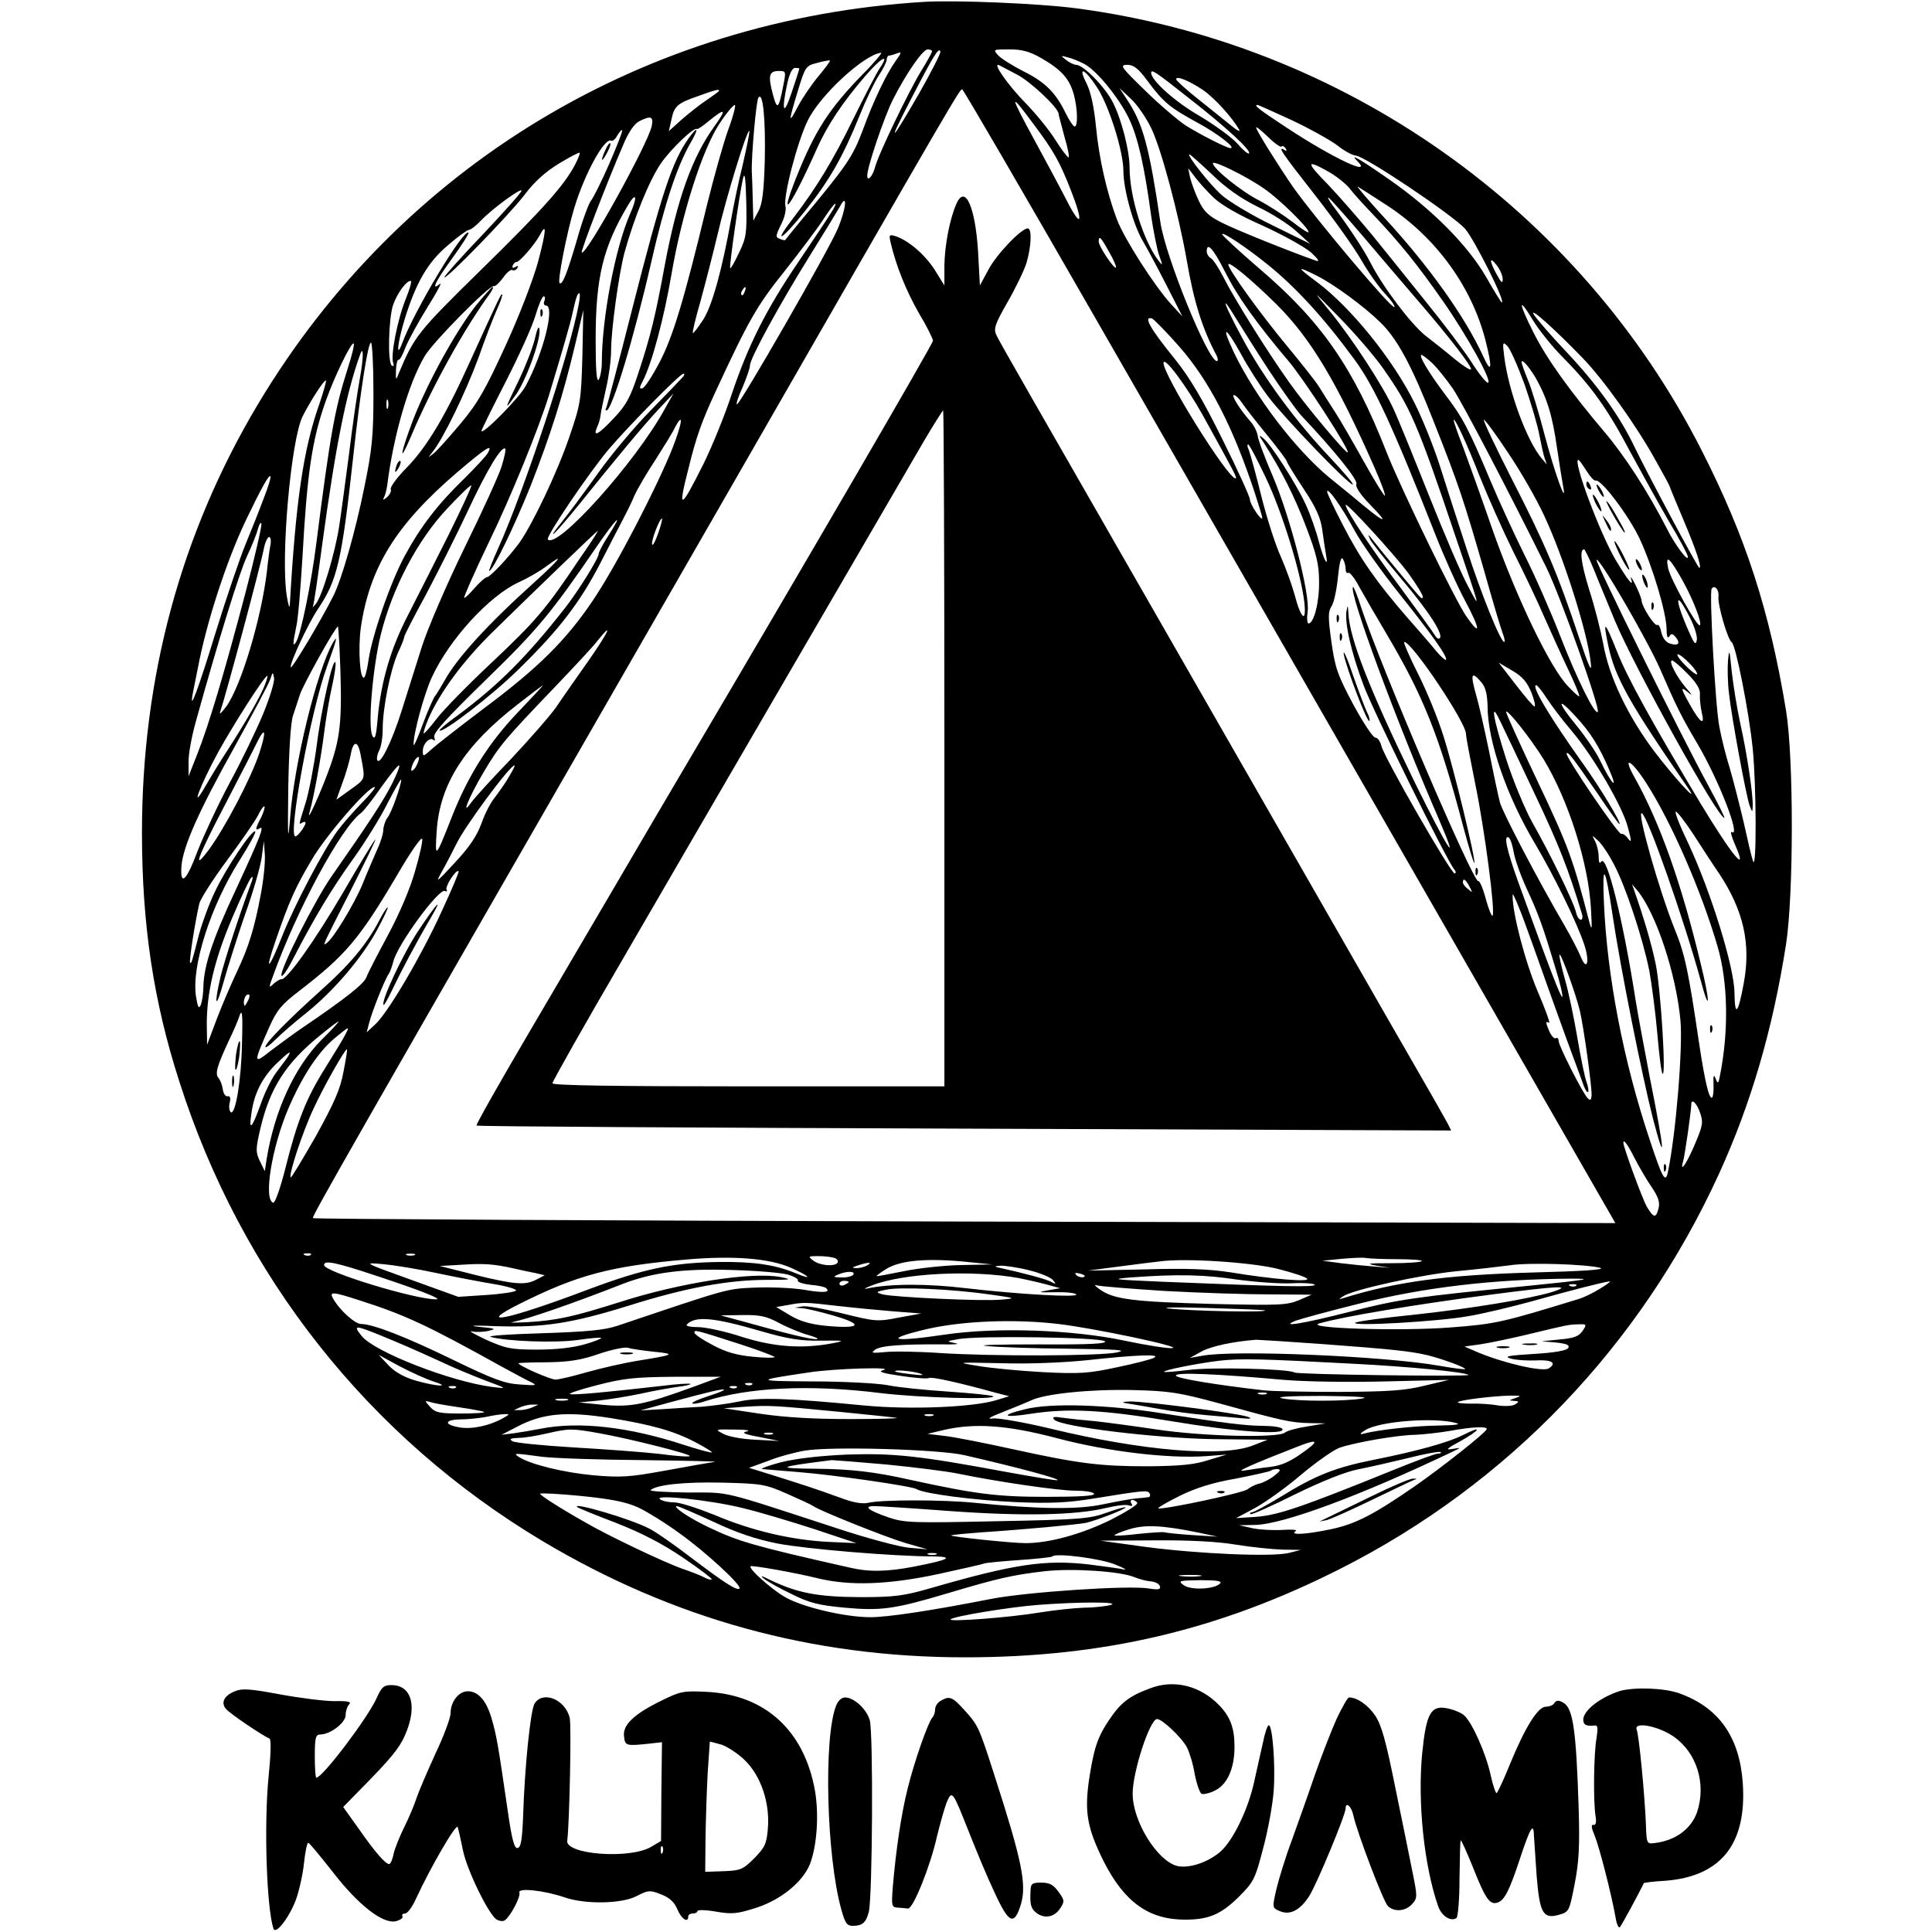<?xml version="1.0" standalone="no"?>
<!DOCTYPE svg PUBLIC "-//W3C//DTD SVG 20010904//EN"
 "http://www.w3.org/TR/2001/REC-SVG-20010904/DTD/svg10.dtd">
<svg version="1.0" xmlns="http://www.w3.org/2000/svg"
 width="626pt" height="626pt" viewBox="0 0 626 626"
 preserveAspectRatio="xMidYMid meet">
<g transform="translate(0,626) scale(0.1,-0.1)"
fill="#000000" stroke="none">
<path d="M2995 6254 c-908 -55 -1699 -533 -2160 -1305 -249 -418 -375 -883
-375 -1387 0 -296 37 -546 121 -806 201 -631 614 -1153 1178 -1490 423 -252
873 -376 1367 -376 449 0 823 88 1215 286 545 275 974 723 1229 1281 104 228
174 468 217 743 25 160 25 608 0 758 -53 322 -130 561 -273 842 -396 781
-1163 1322 -2034 1434 -120 15 -382 26 -485 20z m25 -160 c0 -4 -16 -33 -36
-65 -42 -70 -140 -273 -149 -312 -8 -29 -25 -47 -25 -26 0 28 54 187 82 244
44 87 98 165 114 165 8 0 14 -3 14 -6z m-41 -135 c-96 -167 -107 -173 -24 -14
71 137 87 163 92 148 2 -5 -29 -65 -68 -134z m396 112 c64 -37 90 -66 104
-116 13 -47 14 -105 3 -105 -4 0 -17 19 -29 43 -32 67 -68 102 -137 136 -35
18 -72 41 -82 52 -17 19 -16 19 37 19 41 0 66 -7 104 -29z m-581 -53 c-109
-112 -154 -183 -214 -333 -62 -157 -14 -89 68 96 34 75 82 147 155 232 53 62
82 77 47 25 -12 -18 -50 -92 -85 -163 -67 -137 -119 -222 -192 -318 -73 -94
-41 -77 36 20 78 98 122 174 176 308 20 50 48 108 62 130 15 22 26 45 26 52 0
7 4 13 8 13 4 0 15 3 25 7 16 6 16 3 -3 -23 -32 -45 -73 -131 -108 -227 -33
-87 -51 -113 -200 -292 -27 -33 -50 -61 -51 -63 -1 -1 -8 0 -17 4 -15 5 -14
10 3 45 12 22 18 49 15 61 -8 31 39 210 72 277 40 83 184 215 238 220 5 1 -22
-32 -61 -71z m717 36 c41 -20 114 -110 147 -178 29 -61 50 -153 72 -316 7 -47
18 -103 25 -125 13 -36 13 -38 -1 -20 -49 64 -94 207 -94 302 0 55 -26 156
-54 211 -25 50 -96 122 -119 122 -7 0 -22 7 -33 16 -18 14 -18 15 6 8 14 -3
37 -13 51 -20z m-859 -41 c-22 -26 -52 -70 -66 -97 -32 -61 -32 -53 -1 49 24
79 26 82 62 91 21 6 40 9 42 8 2 -2 -15 -24 -37 -51z m644 5 c44 -23 134 -108
134 -127 0 -3 9 -36 19 -74 11 -37 17 -67 13 -67 -4 1 -23 26 -42 56 -19 31
-63 85 -97 120 -56 57 -109 132 -86 123 4 -2 31 -16 59 -31z m422 -20 c52 -70
73 -87 163 -136 66 -36 125 -82 106 -82 -12 0 -100 45 -146 74 -24 16 -83 66
-130 112 -79 77 -84 83 -59 84 21 0 36 -11 66 -52z m-1128 40 c0 -2 -11 -37
-25 -78 -26 -79 -34 -62 -14 30 7 31 16 50 25 50 8 0 14 -1 14 -2z m-52 -55
c-15 -78 -20 -81 -34 -28 -16 60 -12 75 19 75 24 0 24 -1 15 -47z m1016 -5
c39 -59 86 -208 86 -272 0 -59 32 -175 63 -227 14 -24 49 -89 77 -144 l51
-100 -37 40 c-55 61 -151 211 -175 274 -33 88 -58 197 -68 302 -6 63 -17 111
-30 138 -30 58 -8 51 33 -11z m297 -35 c121 -94 204 -171 196 -180 -3 -3 -20
11 -38 32 -18 20 -74 61 -125 91 -79 46 -154 114 -154 138 0 13 15 3 121 -81z
m46 26 c38 -26 96 -90 118 -129 5 -8 -5 -4 -22 10 -17 14 -65 52 -106 85 -42
33 -76 64 -76 68 -1 13 41 -4 86 -34z m-1567 -3 c0 -2 -18 -15 -40 -30 -23
-15 -59 -44 -82 -64 l-41 -37 8 35 c9 46 19 55 85 78 58 21 70 24 70 18z
m1209 -719 c228 -397 689 -1199 1024 -1782 335 -583 623 -1084 640 -1114 l31
-54 -2108 5 c-1159 3 -2109 8 -2112 11 -5 4 82 157 1319 2307 796 1386 776
1350 785 1350 4 -1 193 -326 421 -723z m191 598 c32 -65 89 -279 115 -427 23
-134 50 -222 97 -310 5 -10 5 -18 1 -18 -29 0 -167 340 -183 449 -36 244 -56
318 -106 395 l-27 41 37 -35 c21 -19 50 -62 66 -95z m-1252 -105 c-3 -102 -8
-142 -21 -165 l-16 -30 -2 68 c-1 37 -2 77 -3 90 -2 49 14 228 21 240 15 24
24 -70 21 -203z m873 115 c62 -83 82 -117 119 -212 42 -107 34 -126 -14 -32
-21 41 -67 127 -102 191 -85 156 -85 164 -3 53z m-991 -14 c-16 -44 -47 -155
-70 -248 -74 -307 -110 -425 -153 -507 -23 -44 -48 -82 -55 -84 -11 -3 -11 2
1 24 30 59 68 201 93 347 33 194 100 403 155 486 22 34 45 61 50 61 4 0 -5
-36 -21 -79z m1827 29 c59 -28 125 -65 146 -81 21 -17 48 -32 60 -33 33 -4
310 -190 354 -237 29 -33 133 -239 119 -239 -2 0 -25 37 -51 83 -60 103 -174
218 -313 315 -96 67 -132 88 -104 60 52 -52 -80 10 -230 109 -88 58 -108 73
-93 73 2 0 53 -23 112 -50z m-1872 -19 c-73 -101 -121 -237 -161 -450 -30
-163 -45 -227 -86 -351 -26 -79 -39 -103 -81 -147 -49 -52 -67 -61 -52 -26 5
10 10 27 11 38 1 11 10 51 18 88 9 38 16 92 16 120 0 69 25 248 43 317 31 113
81 236 118 290 33 48 109 120 117 112 2 -2 20 10 40 27 53 43 57 38 17 -18z
m-203 2 c-10 -55 -214 -424 -227 -411 -4 4 81 225 134 348 17 41 36 69 52 77
37 19 47 16 41 -14z m2040 -68 c3 4 9 1 14 -6 4 -8 3 -10 -4 -5 -25 15 -8 -10
98 -145 61 -78 129 -173 151 -212 23 -40 58 -89 77 -109 20 -21 33 -40 30 -43
-8 -8 -257 288 -329 390 -48 70 -119 183 -119 192 0 4 17 -10 38 -30 21 -21
41 -35 44 -32z m-2178 -56 c-25 -57 -52 -111 -59 -119 -7 -8 -28 -64 -45 -125
-33 -113 -48 -150 -57 -142 -7 7 24 166 48 244 34 112 99 230 120 217 4 -2 13
5 19 17 7 11 13 19 16 17 2 -3 -17 -51 -42 -109z m433 -1 c-14 -56 -30 -134
-37 -173 -30 -168 -62 -284 -91 -330 -17 -26 -32 -46 -34 -44 -2 3 9 49 25
104 15 55 40 152 55 215 28 121 96 342 103 336 2 -2 -8 -51 -21 -108z m-543 0
c-34 -67 -106 -147 -306 -343 -204 -200 -216 -215 -266 -335 -9 -23 -10 -23
-9 11 1 21 5 35 8 33 4 -2 14 16 23 41 10 24 42 83 72 131 30 48 48 81 39 74
-30 -25 -14 9 41 84 31 43 54 79 52 82 -15 15 -175 -251 -214 -356 -22 -59
-16 0 7 75 37 120 75 185 140 240 32 28 63 50 68 50 6 0 24 14 41 32 39 40
130 106 130 95 0 -5 -56 -68 -125 -141 -69 -72 -125 -135 -125 -139 0 -14 212
204 259 266 33 44 68 75 112 102 35 21 65 37 67 35 2 -2 -4 -18 -14 -37z
m2063 -33 c46 -45 94 -78 148 -105 45 -21 101 -57 125 -79 l45 -41 -124 61
c-68 33 -142 78 -165 99 -39 36 -113 130 -102 130 2 0 35 -29 73 -65z m170
-47 c47 -32 143 -126 143 -140 0 -4 -23 10 -52 33 -29 22 -77 53 -107 69 -57
28 -151 104 -151 121 0 11 109 -42 167 -83z m207 56 c25 -14 55 -38 67 -52 11
-15 46 -54 78 -87 87 -92 142 -160 226 -280 79 -113 163 -265 146 -265 -6 0
-30 30 -54 68 -24 37 -89 123 -145 192 -55 69 -135 168 -177 220 -43 52 -107
125 -143 163 -71 72 -71 82 2 41z m-1909 -262 c-14 -30 -27 -53 -29 -51 -4 4
29 234 41 289 6 26 9 6 11 -74 2 -100 1 -114 -23 -164z m1538 177 c24 -23 83
-57 158 -90 66 -30 136 -69 157 -87 23 -21 29 -31 17 -27 -83 29 -260 100
-305 123 -44 22 -59 36 -76 72 -12 25 -24 59 -28 75 l-6 30 23 -30 c12 -16 39
-46 60 -66z m565 -27 c157 -104 272 -263 316 -438 22 -87 19 -108 -8 -49 -59
129 -177 294 -320 449 -56 61 -94 106 -86 101 8 -5 52 -33 98 -63z m-2456 -24
c-48 -109 -92 -338 -92 -483 0 -22 -5 -47 -10 -55 -7 -10 -10 32 -10 129 0
203 24 301 106 438 26 44 30 24 6 -29z m2367 -65 c55 -65 139 -163 186 -218
102 -118 177 -216 171 -222 -3 -3 -26 12 -53 34 -26 22 -69 56 -95 76 -48 39
-138 158 -178 237 -22 43 -74 121 -121 183 -11 15 -18 27 -15 27 3 0 50 -53
105 -117z m-1695 15 c-31 -73 -316 -568 -326 -568 -4 0 4 25 18 55 13 31 24
62 24 71 0 22 92 191 190 349 48 77 93 151 101 165 26 50 21 -7 -7 -72z m-21
53 c-10 -17 -57 -87 -105 -158 -106 -156 -164 -272 -217 -430 -22 -67 -63
-168 -91 -225 -76 -152 -85 -155 -49 -15 25 102 43 152 87 247 107 231 134
279 223 390 50 63 107 139 126 168 18 28 36 52 39 52 3 0 -2 -13 -13 -29z
m-949 -157 c-15 -56 -60 -174 -105 -272 -66 -144 -90 -187 -147 -255 -38 -45
-77 -89 -88 -97 -18 -14 -18 -14 -3 5 34 41 108 194 149 305 22 63 50 135 61
159 11 24 18 45 16 47 -3 4 -10 -11 -108 -226 -75 -166 -135 -267 -200 -334
-32 -32 -55 -64 -53 -71 3 -6 -3 -18 -12 -26 -12 -10 -15 -10 -10 -1 4 7 9 26
11 42 20 159 69 328 121 416 27 46 210 231 224 227 5 -2 18 11 30 27 12 17 25
28 30 25 5 -3 12 0 16 6 5 8 3 9 -6 4 -8 -5 -11 -3 -9 4 3 7 8 12 12 12 9 -2
60 57 76 87 23 44 21 15 -5 -84z m2362 -10 c92 -74 183 -173 282 -308 65 -88
125 -218 262 -566 29 -74 73 -172 98 -218 49 -92 51 -118 3 -49 -38 56 -210
410 -258 531 -108 276 -212 425 -414 597 -65 56 -119 106 -119 110 0 10 79
-43 146 -97z m-512 39 c15 -25 24 -48 22 -50 -6 -6 -56 69 -56 84 0 22 7 15
34 -34z m375 -63 c40 -80 101 -166 206 -290 51 -60 199 -289 192 -296 -5 -5
-133 147 -189 226 -70 98 -178 271 -213 340 -15 30 -34 59 -41 63 -8 4 -14 15
-14 22 0 33 21 10 59 -65z m900 -25 c0 -15 -5 -11 -19 15 -25 45 -25 62 0 30
11 -14 19 -34 19 -45z m-734 -80 c112 -111 196 -252 320 -533 20 -46 35 -86
32 -88 -2 -2 -32 46 -66 107 -34 61 -76 134 -94 162 -19 29 -42 66 -52 82 -10
17 -57 76 -104 133 -88 106 -191 249 -191 265 0 13 75 -49 155 -128z m133 91
c57 -29 153 -100 204 -150 56 -54 103 -142 175 -326 79 -199 97 -254 162 -480
27 -96 54 -187 60 -202 6 -16 8 -28 5 -28 -12 0 -75 156 -123 305 -29 88 -68
210 -87 270 -20 61 -56 151 -81 200 -71 143 -208 311 -317 392 -66 49 -66 53
2 19z m-2953 -74 c-27 -66 -50 -184 -41 -208 3 -8 2 -12 -4 -9 -15 9 -11 154
4 198 14 38 42 77 57 77 4 0 -3 -26 -16 -58z m1098 23 c-3 -9 -8 -14 -10 -11
-3 3 -2 9 2 15 9 16 15 13 8 -4z m2068 -248 c88 -125 111 -176 234 -542 85
-250 83 -243 41 -163 -20 36 -76 167 -125 290 -49 123 -100 249 -115 281 -33
74 -135 231 -210 322 -56 68 -55 67 33 -23 50 -51 114 -125 142 -165z m-2606
206 c-28 -154 -178 -607 -261 -790 -18 -40 -31 -73 -29 -73 12 0 81 144 134
275 65 166 106 295 145 460 l26 110 -3 -150 c-4 -143 -6 -155 -42 -260 -39
-115 -120 -285 -163 -345 -35 -47 -94 -110 -104 -110 -5 0 -23 -16 -40 -35
-17 -20 -32 -34 -34 -32 -2 2 33 82 79 178 74 152 163 372 196 479 41 135 71
239 76 265 11 50 16 65 22 65 3 0 2 -17 -2 -37z m-111 12 c-4 -8 -1 -15 5 -15
30 0 -8 -154 -66 -261 -20 -38 -143 -162 -143 -145 0 3 35 74 78 158 43 84 87
181 97 216 10 34 22 62 27 62 4 0 5 -7 2 -15z m2347 -224 c42 -64 89 -129 104
-146 108 -114 185 -210 180 -223 -4 -10 13 -35 47 -70 56 -57 48 -59 -18 -5
-21 18 -74 61 -116 95 -110 91 -240 261 -310 406 -43 91 -28 87 23 -5 23 -43
63 -105 88 -138 52 -69 260 -285 274 -285 5 0 -28 39 -74 88 -111 117 -216
260 -283 385 -61 113 -75 154 -23 68 18 -29 66 -106 108 -170z m955 39 c90
-91 144 -167 214 -300 34 -63 90 -164 125 -225 36 -60 65 -114 64 -120 0 -16
-42 40 -68 92 -62 121 -136 235 -202 313 -111 131 -188 238 -230 322 -49 97
-51 121 -3 42 19 -32 64 -88 100 -124z m62 0 c67 -69 174 -219 235 -329 26
-46 47 -85 47 -87 0 -2 20 -50 44 -107 42 -99 61 -157 52 -157 -5 0 -168 305
-210 392 -47 99 -121 202 -219 306 -53 56 -101 112 -108 124 -13 25 70 -50
159 -142z m-1307 37 c96 -109 174 -259 245 -475 13 -40 24 -76 24 -80 -1 -14
-40 44 -40 59 0 9 -40 97 -89 195 -63 128 -107 202 -153 259 -82 101 -105 142
-75 133 6 -3 46 -43 88 -91z m-2695 -73 c-41 -128 -56 -211 -101 -564 -17
-134 -50 -293 -65 -319 -12 -20 -12 -8 0 49 6 25 14 126 20 225 15 272 31 381
76 507 27 77 83 192 90 185 3 -3 -6 -40 -20 -83z m84 -76 c0 -141 -4 -183 -30
-309 -28 -139 -73 -297 -100 -350 -38 -76 -135 -239 -138 -231 -4 12 56 140
87 187 64 95 78 153 116 500 22 202 47 365 57 365 4 0 8 -73 8 -162z m3730 26
c21 -61 43 -135 48 -165 6 -30 13 -63 17 -74 l7 -20 -17 20 c-48 57 -107 217
-121 329 -6 47 -5 50 10 35 9 -9 34 -65 56 -125z m-3774 20 c-8 -43 -24 -153
-35 -244 -12 -91 -26 -196 -32 -235 -13 -85 -55 -227 -76 -252 -8 -10 -12 -13
-9 -7 3 5 16 95 30 200 43 316 77 487 122 613 12 36 13 -4 0 -75z m3475 49
c17 -16 46 -53 67 -83 33 -50 181 -333 303 -580 45 -92 175 -457 166 -467 -10
-9 -67 106 -122 247 -31 80 -83 198 -116 263 -32 65 -82 173 -110 240 -70 167
-90 205 -149 282 -51 68 -85 125 -74 125 3 0 19 -12 35 -27z m-744 -168 c106
-192 113 -205 106 -205 -26 1 -234 335 -233 374 1 24 74 -74 127 -169z m1078
122 c37 -65 55 -122 70 -229 8 -53 17 -110 20 -125 13 -69 -29 49 -60 167 -18
69 -42 149 -54 178 -12 29 -21 55 -21 58 0 13 22 -11 45 -49z m-2763 1 c-6 -7
-53 -56 -105 -109 -52 -53 -127 -143 -167 -199 -40 -56 -93 -128 -118 -159
-25 -31 -37 -48 -26 -39 10 9 48 53 84 98 114 142 207 254 255 305 l47 50 -28
-50 c-94 -172 -348 -455 -379 -423 -8 8 136 220 198 293 64 75 229 243 241
244 5 1 4 -5 -2 -11z m-1178 -89 c-51 -145 -76 -314 -95 -649 -1 -14 -5 0 -10
30 -20 127 14 508 52 582 27 53 71 120 75 115 2 -2 -8 -37 -22 -78z m2990 6
c9 -14 46 -61 81 -104 36 -44 65 -83 65 -87 0 -3 24 -43 54 -88 40 -60 55 -94
60 -131 4 -28 9 -63 12 -80 10 -51 -7 -20 -23 41 -8 32 -27 86 -42 119 -32 69
-113 196 -139 216 -14 12 -14 9 3 -16 57 -89 100 -175 137 -272 33 -87 42
-121 42 -178 1 -66 -17 -135 -34 -135 -5 0 -6 18 -3 39 8 56 -57 307 -113 438
-26 60 -48 119 -49 132 -2 12 -12 33 -23 45 -33 37 -64 86 -54 86 5 0 17 -11
26 -25z m-2767 -17 c-3 -7 -5 -2 -5 12 0 14 2 19 5 13 2 -7 2 -19 0 -25z m922
-130 c-53 -132 -184 -384 -257 -492 -87 -130 -179 -221 -355 -352 -78 -59
-154 -118 -169 -132 -27 -24 -28 -25 -28 -5 0 23 23 47 35 35 5 -4 5 1 2 10
-4 13 39 60 167 185 168 163 213 218 356 427 67 98 95 125 41 40 -17 -26 -31
-53 -31 -58 0 -15 -67 -122 -110 -177 -125 -159 -214 -248 -347 -347 -35 -25
-61 -47 -59 -49 10 -10 176 118 258 200 131 128 197 215 263 342 31 61 65 126
75 145 10 19 27 53 36 75 10 22 40 73 67 114 26 41 55 87 63 104 30 57 25 17
-7 -65z m2616 -93 c26 -65 75 -175 109 -244 35 -69 80 -164 100 -211 21 -47
55 -123 77 -169 22 -46 38 -85 36 -87 -2 -2 -18 13 -37 33 -58 61 -164 282
-241 498 -38 110 -83 235 -99 278 -17 43 -30 82 -30 85 1 15 42 -73 85 -183z
m92 77 c40 -59 92 -150 116 -202 63 -134 140 -377 151 -475 5 -39 -4 -21 -38
80 -69 208 -112 307 -217 512 -54 106 -95 193 -91 193 4 0 40 -49 79 -108z
m-786 -79 c54 -113 114 -309 125 -403 8 -70 -10 -58 -31 22 -8 30 -28 85 -44
122 -17 36 -46 126 -64 198 -18 73 -37 141 -41 151 -5 9 -5 17 -2 17 4 0 29
-48 57 -107z m-2520 80 c-5 -10 -40 -47 -76 -83 -86 -83 -142 -156 -193 -250
-46 -84 -107 -261 -118 -339 -4 -28 -10 -54 -14 -56 -14 -9 -20 92 -11 161 29
197 115 335 315 506 92 78 114 92 97 61z m44 -45 c-9 -29 -63 -147 -120 -263
-58 -119 -118 -258 -138 -320 -19 -60 -49 -155 -66 -209 -31 -99 -71 -180 -79
-158 -2 6 1 20 7 31 6 11 11 42 11 69 0 69 25 191 49 246 12 25 21 49 21 53 0
4 32 67 71 138 38 72 99 193 135 270 62 133 110 212 121 201 3 -2 -3 -29 -12
-58z m3515 -13 c12 -19 25 -34 30 -32 18 5 107 -113 143 -189 42 -91 87 -241
87 -294 0 -22 3 -30 9 -22 6 10 10 10 21 -3 16 -20 8 -29 -20 -20 -12 4 -23
18 -27 36 -3 16 -9 27 -13 24 -9 -5 -49 58 -51 78 0 7 -9 30 -20 52 -11 22
-17 31 -14 20 9 -30 -8 -9 -49 59 -52 87 -141 326 -122 326 3 0 14 -16 26 -35z
m-4286 -91 c-14 -38 -41 -105 -59 -149 -18 -44 -61 -170 -95 -280 -57 -186
-87 -267 -76 -205 3 14 10 52 17 85 28 149 93 348 156 480 50 104 74 147 79
142 3 -2 -7 -35 -22 -73z m598 -120 c-44 -88 -102 -202 -129 -255 -57 -109
-88 -217 -99 -333 -5 -61 -9 -75 -17 -61 -16 29 0 219 27 330 38 151 119 305
214 406 41 44 76 78 79 76 2 -3 -32 -76 -75 -163z m2936 19 c23 -43 88 -134
143 -203 108 -135 162 -211 154 -218 -2 -2 -17 11 -32 29 -15 19 -58 68 -94
109 -98 113 -151 188 -208 299 -28 54 -51 103 -51 108 1 16 46 -47 88 -124z
m175 -140 c26 -36 47 -70 47 -76 0 -7 -3 -7 -9 -1 -13 13 -129 153 -152 183
-16 21 -18 22 -10 4 6 -12 52 -70 101 -128 89 -105 138 -181 125 -193 -4 -4
-11 1 -16 10 -5 9 -56 79 -112 155 -93 124 -177 251 -177 267 0 12 157 -159
203 -221z m-2430 130 c-9 -26 -18 -43 -20 -37 -4 11 24 84 32 84 2 0 -3 -21
-12 -47z m-1338 -195 c-68 -258 -118 -426 -156 -522 l-28 -71 0 45 c-1 25 10
83 23 130 74 267 141 483 166 537 16 34 32 74 36 90 4 15 9 23 11 16 2 -6 -21
-107 -52 -225z m1082 110 c-109 -163 -141 -200 -284 -335 -78 -73 -158 -155
-179 -183 -21 -27 -39 -48 -41 -46 -2 2 5 23 15 47 37 85 112 187 209 282 121
119 337 327 340 327 2 0 -25 -42 -60 -92z m-1001 45 c-3 -16 -8 -53 -11 -83
-18 -153 -83 -370 -131 -438 -15 -20 -24 -29 -21 -20 21 63 133 481 142 531 4
20 12 37 17 37 5 0 7 -12 4 -27z m4289 -80 c15 -38 46 -111 67 -163 65 -155
334 -640 355 -640 3 0 -20 46 -51 103 -90 165 -368 728 -363 733 9 9 164 -258
207 -356 54 -124 67 -150 120 -240 70 -119 142 -305 111 -286 -5 4 -1 -14 10
-39 46 -104 -7 -40 -113 135 -152 254 -236 405 -269 490 -40 100 -46 104 -28
18 22 -103 68 -186 259 -462 40 -59 -49 39 -111 121 -84 112 -146 241 -164
346 -8 42 -28 122 -46 177 -26 85 -32 130 -16 130 2 0 17 -30 32 -67z m-805 4
c0 -10 4 -16 9 -13 4 3 21 -18 36 -47 16 -29 55 -96 87 -150 119 -201 171
-329 249 -625 18 -67 34 -120 36 -118 6 6 -66 305 -100 411 -17 55 -54 146
-83 203 -28 56 -48 102 -44 102 25 0 200 -261 200 -298 0 -10 14 -82 30 -162
30 -144 66 -418 56 -427 -3 -3 -13 22 -22 55 -9 34 -20 59 -24 57 -15 -9 -317
696 -380 888 -12 38 -24 67 -26 65 -15 -15 141 -437 278 -752 70 -162 31 -102
-76 115 -147 301 -214 471 -217 553 -2 26 -2 27 -6 7 -7 -38 15 -135 55 -241
32 -86 269 -567 294 -597 6 -7 6 -13 1 -13 -12 0 -229 377 -237 413 -4 15 -12
27 -20 27 -7 0 -39 48 -71 107 -51 96 -59 118 -71 203 -11 79 -11 98 0 115 8
11 17 54 21 94 5 48 10 69 16 60 5 -8 9 -22 9 -32z m-2630 -45 c-151 -136
-250 -245 -290 -318 -12 -21 -26 -44 -31 -50 -5 -7 -23 -47 -39 -90 -16 -44
-29 -74 -30 -67 -1 34 33 161 59 218 56 122 186 265 283 309 29 13 68 36 87
50 64 48 47 26 -39 -52z m3723 5 c35 -64 62 -135 55 -143 -8 -8 -96 150 -103
185 -10 48 6 33 48 -42z m115 -50 c-3 -26 30 -140 43 -148 13 -8 56 -225 68
-344 12 -119 13 -402 1 -365 -5 14 -18 70 -30 125 -13 55 -33 134 -45 175 -13
41 -28 102 -34 135 -13 65 -33 434 -25 447 9 15 25 -3 22 -25z m-92 -69 c14
-27 24 -59 22 -71 -3 -18 -7 -15 -22 18 -51 113 -51 153 0 53z m-4376 -95 c10
-227 5 -284 -29 -383 -28 -80 -83 -202 -67 -148 12 42 36 171 46 252 6 49 18
118 26 153 8 36 13 70 11 76 -7 22 -46 -149 -61 -270 -9 -66 -25 -150 -36
-185 -23 -74 -23 -71 -10 -63 6 3 10 3 10 -2 -1 -10 -25 -43 -33 -43 -25 0 50
407 102 549 32 88 37 108 20 79 -52 -90 -126 -393 -139 -568 -7 -86 -8 -68 -6
95 2 122 8 214 15 235 6 19 17 51 23 70 9 29 115 220 123 220 1 0 3 -30 5 -67z
m806 -45 c-36 -51 -83 -118 -103 -148 -21 -30 -88 -106 -148 -170 -61 -63
-118 -126 -128 -140 -35 -50 -8 17 40 98 51 86 68 106 229 274 62 65 126 133
141 153 53 66 34 26 -31 -67z m3569 -8 c16 -16 26 -32 24 -35 -3 -2 -21 11
-39 30 -19 19 -29 35 -24 35 6 0 23 -13 39 -30z m-7 -33 c29 -29 42 -51 40
-67 -1 -14 2 -40 6 -59 11 -44 -5 -34 -38 25 -32 57 -32 62 -3 38 12 -10 8 -3
-9 16 -32 37 -59 90 -46 90 4 0 27 -19 50 -43z m-506 -61 c10 -25 14 -46 10
-45 -4 0 -31 32 -61 71 l-55 71 44 -26 c33 -19 48 -37 62 -71z m-4109 -68
c-21 -51 -69 -151 -108 -223 -38 -71 -85 -172 -105 -223 -36 -97 -57 -116 -52
-47 6 64 56 177 172 385 59 107 112 206 116 220 8 24 8 24 12 3 2 -12 -14 -64
-35 -115z m6 95 c-13 -36 -61 -119 -118 -208 -25 -38 -58 -92 -74 -120 -54
-94 -19 0 40 108 51 92 150 247 159 247 2 0 -1 -12 -7 -27z m3942 5 c13 -16
18 -39 19 -76 0 -113 62 -292 154 -446 61 -103 135 -254 159 -326 19 -56 9
-90 -11 -40 -8 19 -31 64 -52 100 -87 149 -201 367 -210 400 -5 19 -21 94 -35
165 -15 72 -33 152 -41 179 -21 74 -17 84 17 44z m-3122 -95 c-94 -98 -162
-205 -215 -340 -54 -137 -55 -137 -49 -45 10 151 90 277 264 411 42 33 78 60
80 60 2 1 -34 -38 -80 -86z m3333 44 c15 -23 51 -71 82 -107 69 -82 164 -244
181 -312 12 -45 12 -50 0 -35 -7 10 -17 17 -22 15 -9 -3 -184 254 -177 261 5
6 18 -11 101 -131 36 -54 68 -98 70 -98 9 0 -62 117 -114 190 -112 157 -174
261 -155 260 4 -1 19 -20 34 -43z m94 -59 c48 -52 76 -97 109 -174 30 -69 6
-44 -30 31 -13 28 -49 80 -80 118 -61 74 -60 92 1 25z m-132 -253 c80 -169
107 -240 152 -387 3 -10 1 -18 -4 -18 -6 0 -13 12 -16 26 -9 35 -84 189 -141
289 -25 45 -62 135 -85 206 -43 135 -52 192 -20 124 11 -22 62 -130 114 -240z
m28 114 c80 -132 145 -336 153 -484 4 -69 3 -74 -6 -40 -51 197 -67 243 -164
447 -58 122 -105 226 -105 231 0 15 81 -87 122 -154z m-4162 20 c-27 -81 -109
-237 -161 -309 -58 -79 -42 -33 54 150 44 85 89 172 99 193 28 57 32 39 8 -34z
m323 17 c3 -7 8 -33 12 -57 7 -44 6 -45 -39 -77 l-46 -33 19 53 c11 29 23 70
27 91 6 38 18 48 27 23z m187 -56 c-6 -12 -14 -19 -17 -17 -2 3 1 15 7 27 6
12 14 19 17 17 2 -3 -1 -15 -7 -27z m3984 -57 c82 -128 178 -348 231 -529 34
-116 37 -273 8 -419 -5 -27 -7 -28 -14 -10 -6 15 -8 11 -7 -17 1 -21 -1 -40
-4 -44 -10 -9 -24 52 -43 178 -34 230 -45 285 -79 368 -51 127 -124 386 -106
375 20 -12 136 -344 190 -540 31 -115 32 -75 0 55 -63 261 -131 452 -212 598
-43 75 -15 64 36 -15z m-4063 -1 c-27 -54 -74 -126 -197 -302 -53 -76 -168
-303 -162 -321 2 -7 20 19 39 57 69 133 125 226 194 322 38 53 89 135 112 182
24 46 43 79 43 74 0 -19 -32 -109 -45 -124 -6 -8 -12 -25 -13 -38 0 -13 -9
-42 -20 -65 -10 -23 -32 -73 -47 -111 -28 -67 -96 -179 -117 -192 -13 -9 -18
-18 80 174 45 89 81 162 78 162 -2 0 -50 -78 -105 -173 -90 -154 -183 -285
-200 -280 -3 1 -14 -6 -24 -14 -16 -16 -17 -14 -3 23 78 217 221 482 286 530
9 7 38 44 65 83 28 39 53 71 58 71 4 0 -6 -26 -22 -58z m378 21 c-12 -21 -33
-50 -45 -66 -13 -15 -33 -53 -44 -85 -15 -41 -40 -78 -86 -127 -63 -68 -64
-68 -40 -25 14 25 34 64 45 86 26 55 173 254 188 254 3 0 -6 -17 -18 -37z
m-477 -85 c-28 -29 -63 -69 -77 -88 -46 -62 -142 -245 -181 -344 -44 -111 -58
-121 -21 -14 44 128 64 173 117 262 46 79 182 236 204 236 5 0 -14 -24 -42
-52z m-326 -47 c-19 -35 -20 -45 -5 -35 17 10 4 -24 -77 -199 -76 -162 -103
-246 -105 -313 0 -22 -4 -48 -8 -59 -7 -16 -10 -10 -16 27 -15 98 48 293 141
440 31 49 54 91 51 94 -9 9 -94 -118 -130 -194 -19 -39 -42 -102 -52 -139 -23
-90 -25 -97 -29 -92 -4 4 16 132 30 192 4 15 44 78 90 140 46 62 91 127 100
145 9 19 18 31 21 29 2 -3 -3 -19 -11 -36z m4640 -53 c26 -40 63 -98 84 -128
79 -119 104 -228 80 -356 -18 -99 -29 -111 -30 -32 0 82 -76 328 -150 486 -27
56 -45 102 -40 102 5 0 30 -33 56 -72z m-4141 -120 c-15 -55 -51 -139 -88
-208 -34 -63 -66 -125 -70 -137 -8 -21 -67 -68 -207 -163 -28 -19 -74 -53
-102 -74 -58 -46 -58 -43 -6 75 25 56 40 74 96 117 152 117 196 168 322 382
40 69 75 119 78 112 2 -7 -8 -54 -23 -104z m3560 59 c4 -23 23 -76 42 -117 39
-84 53 -124 93 -257 16 -51 25 -93 22 -93 -6 0 -38 83 -143 373 -38 106 -48
154 -30 143 5 -4 12 -25 16 -49z m324 -37 c38 -71 93 -237 115 -345 8 -44 20
-136 26 -204 6 -69 13 -127 17 -130 12 -11 -6 275 -22 354 -14 68 -40 155 -70
240 l-7 20 17 -20 c61 -74 126 -270 140 -422 8 -89 -15 -370 -41 -492 -8 -36
-18 -17 -58 104 -86 256 -139 534 -149 770 -6 135 4 121 28 -40 25 -169 96
-523 131 -660 42 -160 38 -109 -10 132 -19 100 -40 212 -46 250 -41 263 -94
478 -112 451 -5 -8 -8 -3 -8 15 0 16 -5 38 -11 50 -12 22 -11 22 8 4 12 -10
35 -44 52 -77z m-4384 -98 c-21 -112 -40 -172 -78 -252 -17 -36 -46 -103 -64
-150 l-32 -85 -1 68 c0 101 25 208 82 342 28 66 56 125 61 130 7 7 7 3 3 -10
-38 -102 -89 -258 -101 -308 -23 -98 -16 -111 10 -17 13 47 44 144 69 217 26
72 50 155 54 185 l7 53 3 -43 c2 -24 -4 -83 -13 -130z m587 -53 c-67 -147
-172 -325 -214 -366 l-30 -28 8 30 c8 34 52 145 64 160 4 6 10 23 14 38 13 56
150 242 168 230 6 -3 8 -1 5 4 -6 10 31 68 39 60 2 -2 -22 -59 -54 -128z
m3329 79 c11 -21 11 -22 -4 -9 -10 7 -17 17 -17 22 0 15 9 10 21 -13z m316
-498 c26 -69 50 -136 55 -149 5 -13 11 -22 14 -19 2 3 0 17 -5 31 -6 15 -19
79 -30 144 -11 65 -29 151 -41 192 -11 40 -19 75 -17 78 5 5 52 -125 66 -182
12 -51 39 -243 38 -273 -1 -17 -4 -19 -13 -10 -17 18 -94 170 -94 186 0 7 -4
11 -9 8 -4 -3 -13 6 -20 20 -13 30 -14 37 -2 30 5 -3 -11 42 -36 100 -42 99
-83 257 -82 314 0 14 29 -58 65 -160 36 -102 86 -241 111 -310z m-4276 123
c-8 -15 -10 -15 -11 -2 0 17 10 32 18 25 2 -3 -1 -13 -7 -23z m-17 -136 c-2
-114 -21 -230 -36 -221 -5 4 -7 17 -4 30 4 16 2 23 -6 22 -7 -2 -14 8 -16 22
-2 14 -8 30 -14 37 -12 14 -5 38 32 118 16 33 31 68 34 78 11 34 13 15 10 -86z
m258 14 c-87 -88 -152 -228 -178 -386 l-6 -40 -16 33 c-14 29 -14 38 2 107 31
130 82 210 193 300 30 25 57 45 60 45 2 0 -22 -27 -55 -59z m77 17 c-6 -13
-36 -61 -65 -108 -62 -99 -91 -172 -130 -328 -16 -63 -33 -111 -39 -109 -32
11 -4 181 50 307 44 102 95 180 148 225 50 41 51 42 36 13z m-6 -120 c-10 -57
-30 -101 -90 -210 -43 -75 -79 -135 -81 -133 -8 7 39 149 74 223 30 66 101
192 108 192 2 0 -3 -32 -11 -72z m-179 50 c-4 -7 -21 -29 -36 -49 -16 -20 -39
-66 -52 -103 -30 -84 -41 -95 -31 -31 9 63 35 114 81 159 39 37 50 45 38 24z
m4574 -182 c11 -31 10 -41 -14 -98 -26 -63 -52 -103 -41 -63 6 19 27 167 27
186 0 21 17 6 28 -25z m-212 -148 c15 -29 40 -72 56 -95 21 -31 27 -49 22 -68
-8 -33 -16 -32 -38 5 -14 24 -76 193 -76 207 0 14 14 -5 36 -49z m-4289 -314
c-3 -3 -12 -4 -19 -1 -8 3 -5 6 6 6 11 1 17 -2 13 -5z m336 -1 c-7 -2 -19 -2
-25 0 -7 3 -2 5 12 5 14 0 19 -2 13 -5z m1220 -41 c61 -27 74 -42 14 -17 -66
27 -132 37 -244 36 -153 -2 -246 -21 -432 -91 -257 -97 -366 -119 -216 -44
186 93 294 122 540 143 151 13 268 4 338 -27z m141 32 c9 -3 13 -10 10 -15 -8
-14 -57 -10 -78 6 -19 14 -18 15 16 15 20 0 43 -3 52 -6z m1825 -4 c46 0 81
-3 78 -6 -3 -4 -48 -7 -99 -7 -76 0 -85 -1 -48 -8 l45 -7 -50 4 c-27 2 -77 7
-110 11 l-60 8 60 6 c33 3 69 5 80 3 11 -2 58 -4 104 -4z m-1384 -10 l70 -7
-100 -2 c-55 -1 -139 -10 -187 -20 -49 -10 -88 -17 -88 -16 0 2 12 11 28 21
46 31 137 39 277 24z m994 -21 c47 -12 91 -26 96 -32 12 -12 -112 -2 -245 20
-71 11 -141 14 -280 10 l-185 -4 99 13 c54 7 115 15 135 17 83 11 294 -3 380
-24z m-2916 -24 c139 -46 210 -74 191 -75 -64 -2 -364 89 -364 111 0 17 38 9
173 -36z m192 10 c61 -13 145 -29 188 -36 42 -7 73 -17 69 -21 -4 -4 -48 -11
-97 -14 l-90 -6 -155 56 c-153 55 -154 56 -90 50 36 -3 115 -16 175 -29z m250
15 c22 -5 53 -12 70 -15 l30 -7 -25 -13 c-36 -20 -70 -18 -200 14 l-115 29 70
4 c75 5 107 2 170 -12z m1145 10 c-8 -5 -24 -9 -35 -9 -16 1 -16 2 5 9 35 11
48 11 30 0z m2375 -8 c19 -6 -59 -11 -215 -15 -285 -8 -447 -30 -617 -83 -16
-5 -17 -5 -1 6 34 22 254 70 367 81 64 6 141 15 171 19 61 10 248 4 295 -8z
m-1850 -8 c36 -9 70 -23 77 -32 11 -13 10 -14 -7 -5 -17 9 -88 28 -170 46 -14
3 -12 5 8 6 15 0 57 -6 92 -15z m-782 -14 c21 -6 35 -15 32 -19 -2 -5 16 -11
41 -14 25 -2 48 -7 51 -11 15 -14 -9 -16 -72 -5 -36 6 -108 9 -158 7 -94 -4
-85 -2 -447 -124 -43 -14 -97 -19 -245 -24 -104 -3 -179 -8 -165 -12 51 -14
208 -20 280 -10 41 6 76 9 78 7 2 -2 -22 -12 -54 -21 -39 -11 -92 -17 -154
-17 -85 0 -102 4 -165 32 -38 18 -59 30 -46 27 13 -3 38 -2 55 2 26 6 21 8
-34 13 -36 4 -11 5 55 2 158 -5 247 9 434 67 184 58 322 83 446 83 79 0 84 1
45 9 -93 18 -326 -18 -522 -81 -149 -47 -201 -59 -298 -65 -41 -2 -64 -2 -50
0 49 10 187 57 358 124 96 37 195 50 352 45 80 -2 162 -9 183 -15z m212 0 c-3
-5 -21 -10 -38 -9 -27 0 -29 2 -12 9 28 12 57 12 50 0z m535 -11 c30 -6 73
-16 95 -22 l40 -11 -40 -7 c-34 -6 -31 -7 22 -6 34 1 65 -2 70 -7 10 -11 -184
0 -357 20 -124 15 -248 15 -320 -1 -14 -3 -7 2 15 10 102 40 324 51 475 24z
m211 3 c-7 -2 -18 1 -23 6 -8 8 -4 9 13 5 13 -4 18 -8 10 -11z m497 -8 c59 -8
139 -14 179 -12 40 2 73 -1 73 -5 0 -8 -104 -6 -495 10 -158 7 -170 8 -100 14
151 11 238 9 343 -7z m947 -20 c-378 -37 -423 -44 -584 -85 -149 -38 -229 -51
-172 -28 14 5 104 30 201 54 214 54 437 80 690 82 78 0 53 -4 -135 -23z
m-2205 12 c0 -2 -7 -6 -15 -10 -8 -3 -15 -1 -15 4 0 6 7 10 15 10 8 0 15 -2
15 -4z m2435 -21 c-22 -14 -53 -29 -70 -34 -250 -77 -271 -81 -413 -92 -161
-13 -481 -3 -427 13 76 22 315 62 554 93 222 29 269 31 201 9 -76 -23 -257
-53 -449 -74 -101 -10 -186 -22 -190 -26 -10 -12 269 4 364 21 50 8 144 31
210 49 117 33 230 62 250 64 6 1 -8 -10 -30 -23z m-1410 -8 c110 -6 262 -11
338 -11 l137 -1 -42 -18 c-38 -16 -65 -17 -278 -12 -258 7 -320 15 -365 46
-17 12 -22 18 -10 14 11 -3 110 -11 220 -18z m1332 17 c-3 -3 -12 -4 -19 -1
-8 3 -5 6 6 6 11 1 17 -2 13 -5z m-1902 -28 c87 -12 88 -13 40 -17 -61 -6
-350 8 -385 17 -24 7 -23 8 10 15 44 10 217 2 335 -15z m-2035 -21 c141 -45
218 -81 450 -210 41 -22 86 -47 100 -53 22 -11 18 -12 -35 -8 -50 3 -87 17
-215 79 -156 76 -262 117 -300 117 -20 0 -71 46 -91 83 -13 23 -1 22 91 -8z
m1540 -16 c52 -6 136 -14 185 -18 l90 -7 -72 -13 c-70 -14 -77 -13 -182 13
-60 15 -119 26 -132 23 l-24 -4 25 -2 c14 -1 61 -12 105 -25 95 -28 83 -42
-28 -32 -51 5 -85 15 -117 34 l-45 27 35 6 c53 10 58 10 160 -2z m1389 -15 c8
-7 -242 -2 -309 6 -36 4 18 5 120 2 102 -3 187 -6 189 -8z m-1574 -41 c28 -15
70 -32 95 -39 25 -7 36 -13 25 -13 -20 -1 -100 19 -240 58 l-70 19 70 1 c58 1
79 -4 120 -26z m-60 -26 c87 -25 127 -32 195 -31 75 1 80 0 40 -8 -100 -19
-190 -13 -295 20 -54 18 -119 32 -144 32 -27 0 -41 4 -35 9 28 28 88 22 239
-22z m965 23 c112 -13 402 -74 369 -78 -14 -2 -84 9 -155 24 -170 36 -416 44
-580 20 -175 -26 -207 -17 -59 18 115 26 282 33 425 16z m1698 -22 c-12 -18
-28 -24 -74 -28 l-59 -6 47 -4 c35 -4 45 -8 39 -18 -5 -8 -44 -15 -112 -19
-82 -5 -98 -8 -74 -15 17 -5 53 -7 80 -6 53 3 71 -8 43 -26 -20 -12 -145 17
-229 52 l-44 19 50 7 c28 4 95 18 150 31 137 33 136 33 169 34 27 1 28 0 14
-21z m-3902 -12 c64 -26 115 -48 209 -91 33 -16 94 -41 135 -57 75 -28 75 -28
25 -22 -137 18 -382 114 -423 165 -28 35 -23 36 54 5z m1177 -33 c59 -19 107
-38 107 -40 0 -3 -32 -3 -71 1 -52 5 -88 15 -130 38 -33 17 -59 35 -59 40 0
10 1 10 153 -39z m1177 11 c8 -8 -50 -11 -217 -10 -125 0 -201 -2 -168 -5 33
-4 152 -8 265 -9 160 -2 195 -4 160 -12 -57 -12 -405 -13 -575 -2 -71 5 -152
6 -178 3 -42 -4 -46 -3 -31 8 18 13 87 18 219 17 39 -1 57 1 40 4 -30 6 -29 6
10 13 65 12 462 6 475 -7z m705 -9 c229 -17 284 -23 340 -36 49 -12 127 -41
122 -45 -1 -2 -40 3 -85 11 -176 31 -666 52 -767 32 l-40 -7 38 21 c32 17 100
32 177 38 8 0 105 -6 215 -14z m-2165 -25 c72 -7 65 -10 -60 -30 -41 -7 -112
-23 -158 -36 -45 -13 -91 -24 -102 -24 -17 0 -120 45 -120 53 0 1 42 3 93 3
70 1 110 7 167 27 41 14 84 23 95 20 11 -4 49 -9 85 -13z m-716 -96 c60 -19
13 -17 -55 2 -38 11 -68 27 -90 50 l-32 34 68 -37 c38 -20 87 -42 109 -49z
m2336 77 c-8 -5 -62 -19 -120 -31 -92 -20 -122 -22 -240 -16 -74 4 -169 13
-210 20 -74 12 -73 12 75 9 90 -3 202 2 280 10 155 17 237 20 215 8z m650 -20
c177 -9 359 -27 368 -36 6 -6 -554 1 -564 8 -19 12 -270 18 -344 8 -41 -5 -76
-8 -78 -6 -5 5 105 27 178 36 70 8 140 6 440 -10z m-1530 -21 c-17 -4 2 -10
58 -18 45 -7 86 -10 92 -7 8 5 98 -15 217 -48 l43 -11 -43 -13 c-76 -23 -280
-31 -427 -17 -246 24 -341 27 -405 13 -33 -7 -87 -14 -120 -17 -33 -2 -91 -5
-130 -8 l-70 -4 95 26 c134 36 172 45 176 41 2 -2 -21 -11 -52 -21 -31 -10
-53 -20 -51 -23 3 -3 21 0 39 6 141 46 342 56 573 27 125 -15 375 -22 363 -10
-4 3 -69 10 -145 15 -76 5 -165 14 -198 21 -33 6 -142 12 -243 12 -187 1 -188
3 -12 29 82 13 289 19 240 7z m120 -10 c17 -6 9 -7 -25 -3 -27 3 -52 7 -54 9
-8 7 54 2 79 -6z m1180 -21 c71 -6 213 -8 330 -5 l205 5 -80 -19 c-65 -16
-118 -19 -274 -20 -106 0 -217 2 -245 5 -150 17 -286 39 -286 48 0 11 128 6
350 -14z m-1920 -25 c-152 -55 -195 -64 -285 -56 l-80 8 65 6 c36 4 97 14 135
22 39 9 92 18 118 22 27 3 47 8 44 10 -2 2 -42 0 -88 -6 -184 -21 -290 -31
-302 -27 -6 2 33 15 88 29 85 22 122 26 250 27 l150 0 -95 -35z m197 10 c-3
-3 -12 -4 -19 -1 -8 3 -5 6 6 6 11 1 17 -2 13 -5z m-960 -10 c-3 -3 -12 -4
-19 -1 -8 3 -5 6 6 6 11 1 17 -2 13 -5z m910 0 c-3 -3 -12 -4 -19 -1 -8 3 -5
6 6 6 11 1 17 -2 13 -5z m1563 -51 c203 -56 233 -63 293 -64 l52 -1 -60 -10
c-33 -5 -65 -14 -72 -20 -22 -18 -267 -12 -413 10 -74 11 -164 23 -200 27 -36
3 -83 8 -105 11 -31 5 -37 3 -29 -6 22 -23 328 -60 515 -63 l176 -2 -46 -18
c-99 -40 -359 -18 -653 53 -87 21 -173 36 -190 34 -23 -3 -12 4 32 21 36 14
76 31 90 37 44 22 191 37 330 34 121 -3 150 -8 280 -43z m153 30 c-7 -2 -19
-2 -25 0 -7 3 -2 5 12 5 14 0 19 -2 13 -5z m312 -14 c-53 -10 -210 -10 -260 0
-26 5 21 8 130 8 105 -1 155 -4 130 -8z m495 1 c-21 -7 -22 -8 -5 -9 17 -1 18
-3 5 -11 -8 -6 -33 -7 -55 -4 -22 4 -62 7 -89 6 -26 0 -46 2 -42 5 7 7 115 20
171 21 34 0 36 -1 15 -8z m-3072 -7 c-10 -2 -26 -2 -35 0 -10 3 -2 5 17 5 19
0 27 -2 18 -5z m-349 -23 c41 -6 77 -13 80 -15 2 -3 -32 -5 -76 -5 -69 0 -83
3 -99 21 -19 21 -19 22 1 16 11 -4 53 -11 94 -17z m236 0 c-11 -5 -29 -9 -40
-9 l-20 0 20 9 c11 5 29 9 40 9 l20 0 -20 -9z m1000 -15 c88 -9 169 -17 180
-19 11 -2 -56 -4 -150 -4 -116 0 -208 5 -290 17 l-120 18 70 5 c80 5 93 4 310
-17z m-1095 -20 c-42 -24 -100 -37 -141 -30 -52 9 -50 25 4 26 23 0 60 4 82 8
22 5 49 9 60 9 17 1 17 -1 -5 -13z m350 0 c130 -21 205 -42 273 -78 31 -16 56
-32 54 -33 -2 -2 -44 9 -93 25 -177 58 -338 76 -461 52 -26 -5 -66 -12 -88
-15 l-40 -5 50 26 c84 44 159 51 305 28z m1043 8 c-7 -2 -19 -2 -25 0 -7 3 -2
5 12 5 14 0 19 -2 13 -5z m1692 -23 c21 -5 6 -8 -55 -9 -78 -1 -197 -14 -245
-27 -11 -3 -7 3 10 13 48 28 218 41 290 23z m-1290 -50 c162 -43 361 -67 485
-58 l65 5 -60 -18 c-45 -15 -93 -19 -195 -20 -154 0 -223 8 -441 56 -86 19
-183 38 -215 42 l-59 7 50 12 c102 24 207 17 370 -26z m1392 29 c-4 -12 -143
-122 -232 -184 -133 -92 -192 -123 -273 -140 -81 -17 -135 -20 -114 -6 7 4
-10 6 -40 4 -29 -2 -73 0 -98 5 l-45 10 52 1 c91 2 342 95 643 239 25 12 25
12 -5 7 -23 -4 -17 2 28 26 64 36 72 52 9 20 -49 -25 -151 -53 -291 -81 -125
-25 -188 -50 -300 -119 -46 -28 -89 -51 -94 -51 -6 0 -8 -3 -5 -6 3 -3 68 26
144 64 88 43 163 73 204 81 36 7 110 24 164 37 54 14 101 22 104 19 3 -3 -1
-5 -9 -5 -8 0 -70 -23 -139 -51 -306 -124 -380 -149 -453 -154 l-62 -4 60 32
c33 18 101 66 150 108 50 42 106 81 125 88 49 17 186 41 245 42 28 1 79 7 115
13 69 13 122 15 117 5z m-2875 -13 c96 -17 299 -68 293 -74 -2 -3 -46 0 -97 7
-51 6 -176 15 -277 21 -101 6 -191 15 -200 20 -12 7 -8 10 19 11 19 0 60 7 90
14 74 17 83 17 172 1z m478 6 c-19 -4 -9 -9 40 -18 l65 -13 -76 4 c-44 2 -89
10 -105 19 -29 15 -28 15 36 14 36 0 54 -3 40 -6z m83 -9 c-7 -2 -19 -2 -25 0
-7 3 -2 5 12 5 14 0 19 -2 13 -5z m1716 -61 c-39 -28 -68 -41 -104 -45 -27 -3
-66 -9 -85 -12 -30 -5 26 20 180 80 62 24 65 16 9 -23z m-1094 -7 c182 -42
307 -76 302 -81 -2 -2 -75 10 -163 26 -285 53 -367 62 -519 57 -91 -4 -166
-13 -215 -25 -41 -11 -68 -21 -60 -22 8 -1 62 -5 120 -10 112 -9 364 -45 380
-55 24 -15 188 -36 320 -42 112 -5 170 -2 250 11 173 28 178 28 185 17 3 -6 1
-12 -4 -12 -6 -1 -23 -3 -38 -4 -16 -1 -64 -10 -108 -19 -83 -18 -211 -16
-420 5 -103 10 -295 10 -340 0 -21 -5 -50 0 -95 17 -74 27 -114 40 -219 73
l-74 23 63 23 c35 14 89 28 119 33 88 14 434 4 516 -15z m-1370 -5 c39 -5 187
-10 330 -11 143 -2 247 -4 230 -6 -16 -2 -89 -15 -160 -28 -115 -21 -143 -23
-234 -15 -95 9 -203 35 -241 60 -18 12 -13 12 75 0z m1115 -25 c91 -9 197 -22
235 -30 132 -27 325 -55 379 -55 30 0 58 -4 61 -10 4 -7 -50 -10 -155 -10
-159 0 -229 9 -440 55 -115 26 -193 35 -305 36 -136 1 -127 6 50 28 6 0 84 -6
175 -14z m1261 -35 c-13 -11 -35 -23 -50 -27 -14 -3 -31 -12 -38 -18 -11 -12
-282 -69 -290 -62 -2 2 29 20 69 40 51 25 106 43 182 56 60 12 111 23 114 26
3 3 12 5 21 5 12 -1 10 -6 -8 -20z m-1581 -60 c41 -18 80 -36 85 -40 21 -15
233 -100 300 -120 l70 -20 -59 5 c-33 3 -141 32 -240 65 -377 123 -338 114
-478 114 -70 1 -124 4 -120 8 19 17 110 27 232 24 127 -3 140 -5 210 -36z
m-483 -44 c30 -14 91 -52 136 -85 84 -60 202 -169 193 -178 -8 -8 -47 17 -154
98 -56 43 -119 87 -140 97 -60 31 -248 86 -232 69 3 -3 59 -26 125 -51 84 -33
150 -67 218 -113 53 -36 95 -68 93 -70 -2 -3 -13 0 -24 6 -11 6 -42 18 -68 27
-54 18 -242 107 -319 152 -83 47 -145 87 -145 92 0 3 59 0 131 -7 99 -10 145
-19 186 -37z m338 -2 c55 -13 161 -45 235 -69 l135 -45 -90 4 c-120 6 -249 36
-369 87 -55 22 -113 41 -131 41 -18 0 -38 4 -46 10 -25 17 161 -2 266 -28z
m1280 17 c3 -6 -36 -30 -87 -56 -94 -46 -198 -75 -275 -75 -45 0 -245 21 -241
25 2 2 46 6 98 10 137 9 311 25 340 31 34 8 132 46 127 50 -2 2 -30 -6 -63
-18 -53 -19 -87 -22 -354 -27 -274 -6 -299 -5 -350 12 -67 23 -84 37 -47 37
15 0 125 -7 244 -16 235 -17 408 -14 507 10 33 8 66 12 74 8 10 -3 13 -1 8 6
-4 7 -3 12 3 12 5 0 12 -4 16 -9z m-1373 -62 c76 -36 140 -57 206 -70 92 -18
380 -42 506 -42 70 -1 51 -11 -62 -33 -88 -17 -147 -18 -210 -3 -306 69 -359
84 -455 130 -60 28 -120 68 -104 69 5 0 58 -23 119 -51z m1567 -34 l66 -14
-80 5 c-44 3 -85 7 -91 9 -6 2 -44 -1 -85 -5 -41 -5 -76 -7 -78 -5 -2 2 19 11
45 19 53 17 108 14 223 -9z m126 -40 c50 -8 117 -15 150 -16 l60 -1 -40 -10
c-55 -13 -291 -3 -465 20 l-145 20 175 1 c112 1 207 -4 265 -14z m-972 -32
c-7 -2 -19 -2 -25 0 -7 3 -2 5 12 5 14 0 19 -2 13 -5z m582 -33 c28 -11 39
-18 25 -15 -14 3 -64 10 -112 16 -141 16 -240 2 -513 -77 -87 -25 -116 -29
-230 -29 -135 1 -201 13 -290 56 -28 14 -34 15 -20 4 11 -9 52 -32 90 -50 58
-29 87 -36 170 -44 120 -11 163 -5 337 47 161 48 209 59 313 71 89 10 244 0
290 -19 17 -7 41 -13 54 -14 13 -1 26 -7 29 -15 4 -11 -4 -13 -35 -8 -66 11
-390 -11 -508 -33 -198 -39 -339 -60 -395 -60 -83 0 -221 33 -276 65 -44 25
-120 93 -112 100 5 4 146 -21 218 -39 103 -25 228 -21 391 14 78 17 144 32
148 34 3 2 53 7 111 11 58 4 107 9 110 12 11 12 159 -7 205 -27z m273 -37
c-15 -2 -42 -2 -60 0 -18 2 -6 4 27 4 33 0 48 -2 33 -4z m65 -24 c-19 -19 -96
-22 -118 -5 -19 14 -15 15 55 16 54 0 71 -3 63 -11z m-353 -69 c-14 -4 -52 -9
-85 -9 -33 -1 -99 -8 -148 -16 -96 -16 -295 -31 -287 -22 9 10 192 40 285 47
130 10 266 10 235 0z"/>
<path d="M3100 5602 c-22 -48 -39 -135 -40 -202 l0 -65 -31 50 c-31 49 -85 96
-128 110 -20 6 -21 4 -15 -22 18 -76 50 -155 91 -227 26 -43 46 -84 46 -90 0
-10 -427 -743 -783 -1346 -70 -118 -174 -296 -232 -395 -58 -99 -187 -319
-287 -489 -100 -170 -180 -311 -177 -313 2 -3 714 -7 1581 -10 l1577 -6 -12
24 c-7 13 -63 112 -125 219 -62 107 -228 398 -370 645 -142 248 -326 569 -410
715 -452 788 -547 953 -557 975 -9 20 -4 35 36 105 26 45 54 103 62 128 16 55
18 112 4 112 -21 0 -103 -86 -128 -135 l-27 -50 -6 111 c-9 142 -41 216 -69
156z m-40 -1767 l0 -1095 -635 0 c-434 0 -635 3 -635 10 0 6 105 192 234 413
201 347 786 1352 968 1665 33 56 62 102 64 102 2 0 4 -493 4 -1095z"/>
<path d="M2232 5813 c-54 -76 -88 -179 -183 -552 -44 -173 -82 -318 -85 -323
-3 -4 -2 -8 1 -8 18 0 89 235 145 480 42 185 83 310 128 388 27 47 24 56 -6
15z"/>
<path d="M1962 5775 c-17 -37 -14 -45 4 -12 9 16 14 31 11 33 -2 2 -9 -7 -15
-21z"/>
<path d="M1542 5270 c-66 -85 -155 -246 -203 -369 -41 -108 -49 -152 -9 -59
67 160 174 353 259 469 7 11 11 19 7 19 -3 0 -27 -27 -54 -60z"/>
<path d="M1286 4755 c-9 -26 -7 -32 5 -12 6 10 9 21 6 23 -2 3 -7 -2 -11 -11z"/>
<path d="M1751 5244 c0 -11 3 -14 6 -6 3 7 2 16 -1 19 -3 4 -6 -2 -5 -13z"/>
<path d="M1733 5162 c-7 -29 -30 -88 -50 -130 -50 -103 -49 -103 -15 -56 34
44 85 183 80 217 -2 14 -8 1 -15 -31z"/>
<path d="M5140 4691 c0 -6 4 -13 10 -16 6 -3 7 1 4 9 -7 18 -14 21 -14 7z"/>
<path d="M5180 4670 c6 -11 13 -20 16 -20 2 0 0 9 -6 20 -6 11 -13 20 -16 20
-2 0 0 -9 6 -20z"/>
<path d="M5161 4655 c0 -5 6 -21 14 -35 8 -14 14 -20 14 -15 0 6 -6 21 -14 35
-8 14 -14 21 -14 15z"/>
<path d="M5225 4595 c15 -27 32 -54 38 -60 6 -5 -2 13 -18 40 -15 28 -32 55
-38 60 -6 6 2 -12 18 -40z"/>
<path d="M5201 4570 c14 -31 19 -36 19 -24 0 6 -7 19 -16 30 -14 18 -14 18 -3
-6z"/>
<path d="M5231 4505 c0 -5 11 -30 24 -55 13 -25 24 -40 24 -35 0 6 -11 30 -24
55 -13 25 -24 41 -24 35z"/>
<path d="M5300 4445 c0 -5 5 -17 10 -25 5 -8 10 -10 10 -5 0 6 -5 17 -10 25
-5 8 -10 11 -10 5z"/>
<path d="M5321 4395 c1 -19 18 -51 18 -35 0 8 -4 22 -9 30 -5 8 -9 11 -9 5z"/>
<path d="M5351 4294 c0 -11 3 -14 6 -6 3 7 2 16 -1 19 -3 4 -6 -2 -5 -13z"/>
<path d="M4331 4254 c0 -11 3 -14 6 -6 3 7 2 16 -1 19 -3 4 -6 -2 -5 -13z"/>
<path d="M4341 4194 c0 -11 3 -14 6 -6 3 7 2 16 -1 19 -3 4 -6 -2 -5 -13z"/>
<path d="M4354 4140 c8 -43 76 -223 83 -216 2 2 0 13 -6 25 -6 11 -27 66 -47
123 -19 57 -33 87 -30 68z"/>
<path d="M4781 3434 c0 -11 3 -14 6 -6 3 7 2 16 -1 19 -3 4 -6 -2 -5 -13z"/>
<path d="M5599 4120 c-2 -25 -1 -72 3 -105 8 -75 55 -331 67 -365 9 -23 9 -23
10 -3 2 37 -19 174 -40 268 -11 50 -23 126 -28 170 -7 71 -8 75 -12 35z"/>
<path d="M5541 2924 c0 -11 3 -14 6 -6 3 7 2 16 -1 19 -3 4 -6 -2 -5 -13z"/>
<path d="M1229 3278 c-38 -74 -95 -143 -186 -224 -109 -98 -183 -173 -183
-186 0 -5 15 6 33 24 18 18 64 58 102 88 88 71 180 179 228 269 21 39 36 71
33 71 -3 0 -15 -19 -27 -42z"/>
<path d="M5391 2474 c0 -11 3 -14 6 -6 3 7 2 16 -1 19 -3 4 -6 -2 -5 -13z"/>
<path d="M1356 3245 c-50 -75 -123 -231 -113 -241 2 -2 14 20 28 49 26 55 77
152 123 230 44 75 24 55 -38 -38z"/>
<path d="M765 2845 c-3 -26 -4 -49 -2 -51 3 -3 8 16 12 41 3 26 4 49 2 51 -3
3 -8 -16 -12 -41z"/>
<path d="M752 2755 c0 -16 2 -22 5 -12 2 9 2 23 0 30 -3 6 -5 -1 -5 -18z"/>
<path d="M4938 1903 c12 -2 30 -2 40 0 9 3 -1 5 -23 4 -22 0 -30 -2 -17 -4z"/>
<path d="M4853 1893 c9 -2 25 -2 35 0 9 3 1 5 -18 5 -19 0 -27 -2 -17 -5z"/>
<path d="M2013 1873 c9 -2 25 -2 35 0 9 3 1 5 -18 5 -19 0 -27 -2 -17 -5z"/>
<path d="M3650 1713 c14 -2 61 -10 105 -18 44 -8 112 -17 150 -20 39 -3 90 -8
115 -10 32 -3 39 -2 24 4 -26 11 -335 51 -383 50 -25 -1 -28 -3 -11 -6z"/>
<path d="M3322 1694 c-83 -20 -73 -29 17 -15 122 19 236 13 457 -24 203 -34
372 -46 359 -25 -3 6 -32 10 -63 10 -62 1 -118 8 -322 40 -181 29 -365 35
-448 14z"/>
<path d="M4444 1412 c-66 -32 -130 -63 -144 -70 l-25 -12 25 5 c14 4 79 33
145 65 66 32 127 61 135 64 12 4 12 5 -1 5 -9 1 -70 -25 -135 -57z"/>
<path d="M3948 1423 c7 -3 16 -2 19 1 4 3 -2 6 -13 5 -11 0 -14 -3 -6 -6z"/>
<path d="M3725 789 c-67 -25 -94 -46 -132 -103 -37 -55 -49 -91 -65 -197 -14
-102 -5 -153 48 -260 67 -132 146 -189 264 -189 76 0 116 17 173 73 49 49 54
58 80 159 16 59 31 143 34 186 6 84 -4 212 -16 212 -4 0 -13 -26 -19 -57 -7
-32 -20 -88 -28 -125 -19 -89 -68 -191 -110 -228 -41 -35 -102 -55 -140 -46
-65 17 -144 145 -144 234 0 72 56 242 79 242 17 0 81 -61 97 -92 8 -16 20 -54
25 -86 6 -31 16 -60 22 -64 5 -3 25 1 43 10 40 19 64 71 64 142 0 60 -13 96
-48 133 -62 65 -148 87 -227 56z"/>
<path d="M1220 757 c-29 -64 -175 -257 -195 -257 -3 0 -5 32 -5 70 0 60 3 70
18 70 32 0 82 38 82 63 0 13 5 28 11 34 9 9 -3 12 -47 11 -32 0 -112 10 -177
22 -97 18 -122 20 -146 10 -35 -14 -46 -37 -29 -57 12 -15 122 -89 141 -96 6
-2 5 -48 -3 -127 -15 -156 -6 -422 16 -489 7 -21 51 35 73 94 10 28 22 80 26
118 4 37 10 67 14 66 3 0 38 -42 78 -93 84 -109 164 -171 206 -161 15 4 24 11
21 16 -3 5 1 9 9 9 7 0 23 21 35 48 48 104 131 246 135 232 3 -8 10 -42 17
-75 13 -65 85 -212 110 -225 9 -5 21 -6 26 -2 18 13 52 77 47 90 -6 16 80 7
147 -16 67 -23 186 -21 234 5 37 19 42 19 78 5 28 -11 43 -25 53 -49 13 -31
35 -45 35 -23 0 6 7 10 15 10 8 0 15 4 15 8 0 4 27 4 60 -2 52 -9 69 -7 129
12 81 26 151 83 175 141 23 59 30 159 17 237 -34 195 -160 312 -349 322 -77 4
-87 2 -146 -27 -91 -44 -129 -80 -124 -117 3 -31 6 -32 88 -23 l35 4 -2 -160
-1 -160 -32 -19 c-69 -41 -279 -25 -272 20 7 50 14 375 8 398 -15 60 -87 89
-114 46 -13 -22 -32 -204 -37 -365 -3 -76 -7 -101 -18 -103 -10 -2 -18 25 -31
115 -33 227 -37 248 -52 301 -17 61 -44 92 -78 92 -30 0 -56 -34 -56 -71 0
-15 -22 -74 -49 -131 -26 -57 -54 -122 -61 -143 -7 -22 -25 -65 -40 -95 -15
-30 -31 -70 -35 -88 -3 -17 -10 -32 -14 -32 -12 0 -46 39 -99 115 l-50 70 93
95 c74 77 96 106 114 154 32 86 11 146 -51 146 -25 0 -32 -7 -48 -43z m1195
-202 c51 -51 80 -137 73 -220 -4 -50 -10 -61 -44 -96 -37 -37 -45 -40 -100
-42 l-59 -2 1 110 c1 61 4 155 7 210 4 55 7 101 7 102 0 0 17 -4 38 -10 20 -7
55 -30 77 -52z m-268 -297 c-3 -8 -6 -5 -6 6 -1 11 2 17 5 13 3 -3 4 -12 1
-19z"/>
<path d="M5249 781 c-63 -20 -119 -63 -119 -93 0 -17 10 -22 38 -19 9 2 10 -9
5 -41 -9 -48 -11 -207 -3 -253 3 -20 1 -29 -7 -28 -8 2 -7 -9 4 -35 15 -36 54
-188 68 -266 3 -21 10 -35 14 -30 6 7 62 110 77 142 1 2 33 6 70 8 180 14 264
119 251 315 -10 150 -77 246 -205 292 -48 18 -147 21 -193 8z m174 -148 c75
-52 106 -153 76 -244 -19 -55 -70 -93 -139 -101 -24 -3 -25 -1 -27 62 -4 95
-22 286 -30 306 -10 27 72 11 120 -23z"/>
<path d="M2709 733 c-41 -104 -31 -489 17 -660 12 -44 18 -53 37 -53 31 0 43
10 52 45 12 45 15 584 3 622 -11 36 -51 73 -80 73 -11 0 -23 -11 -29 -27z"/>
<path d="M3048 749 c-10 -5 -18 -18 -18 -27 0 -10 -4 -22 -9 -27 -14 -16 -59
-144 -80 -230 -21 -83 -38 -200 -48 -317 -5 -64 -4 -68 16 -69 11 -1 27 -2 33
-3 17 -1 73 139 94 234 10 41 24 90 31 109 18 42 19 40 74 -99 23 -58 59 -145
82 -193 46 -100 63 -108 85 -37 19 65 3 142 -85 415 -52 162 -53 164 -100 216
-37 41 -47 45 -75 28z"/>
<path d="M4331 691 c-17 -38 -49 -120 -71 -183 -21 -62 -55 -157 -74 -210 -20
-53 -42 -125 -50 -158 -14 -61 -14 -62 10 -72 33 -15 67 2 97 50 24 38 117
262 117 282 0 24 19 7 25 -22 13 -58 97 -279 112 -294 21 -20 57 -17 78 6 18
20 18 24 2 103 -9 45 -34 169 -56 275 -30 149 -44 201 -65 233 -23 34 -58 59
-85 59 -4 0 -22 -31 -40 -69z"/>
<path d="M5035 740 c-3 -5 -15 -10 -26 -10 -26 0 -67 -66 -116 -185 -21 -52
-41 -95 -44 -95 -3 0 -12 26 -19 58 -15 70 -60 171 -86 194 -10 9 -35 19 -56
23 -52 10 -67 -17 -80 -147 -15 -159 6 -363 52 -495 11 -31 40 -50 59 -38 5 3
10 60 10 127 1 67 2 123 4 125 2 1 20 -39 41 -91 40 -101 54 -120 80 -110 21
8 37 39 70 139 33 100 45 122 46 80 1 -16 5 -77 9 -134 10 -121 21 -140 73
-125 32 9 33 12 50 99 14 72 17 122 13 250 -8 248 -18 318 -48 337 -16 10 -25
10 -32 -2z"/>
<path d="M3339 133 c-2 -44 1 -57 19 -71 26 -20 58 -14 76 13 16 24 16 27 -4
55 -17 23 -29 30 -56 30 -30 0 -34 -3 -35 -27z"/>
</g>
</svg>
